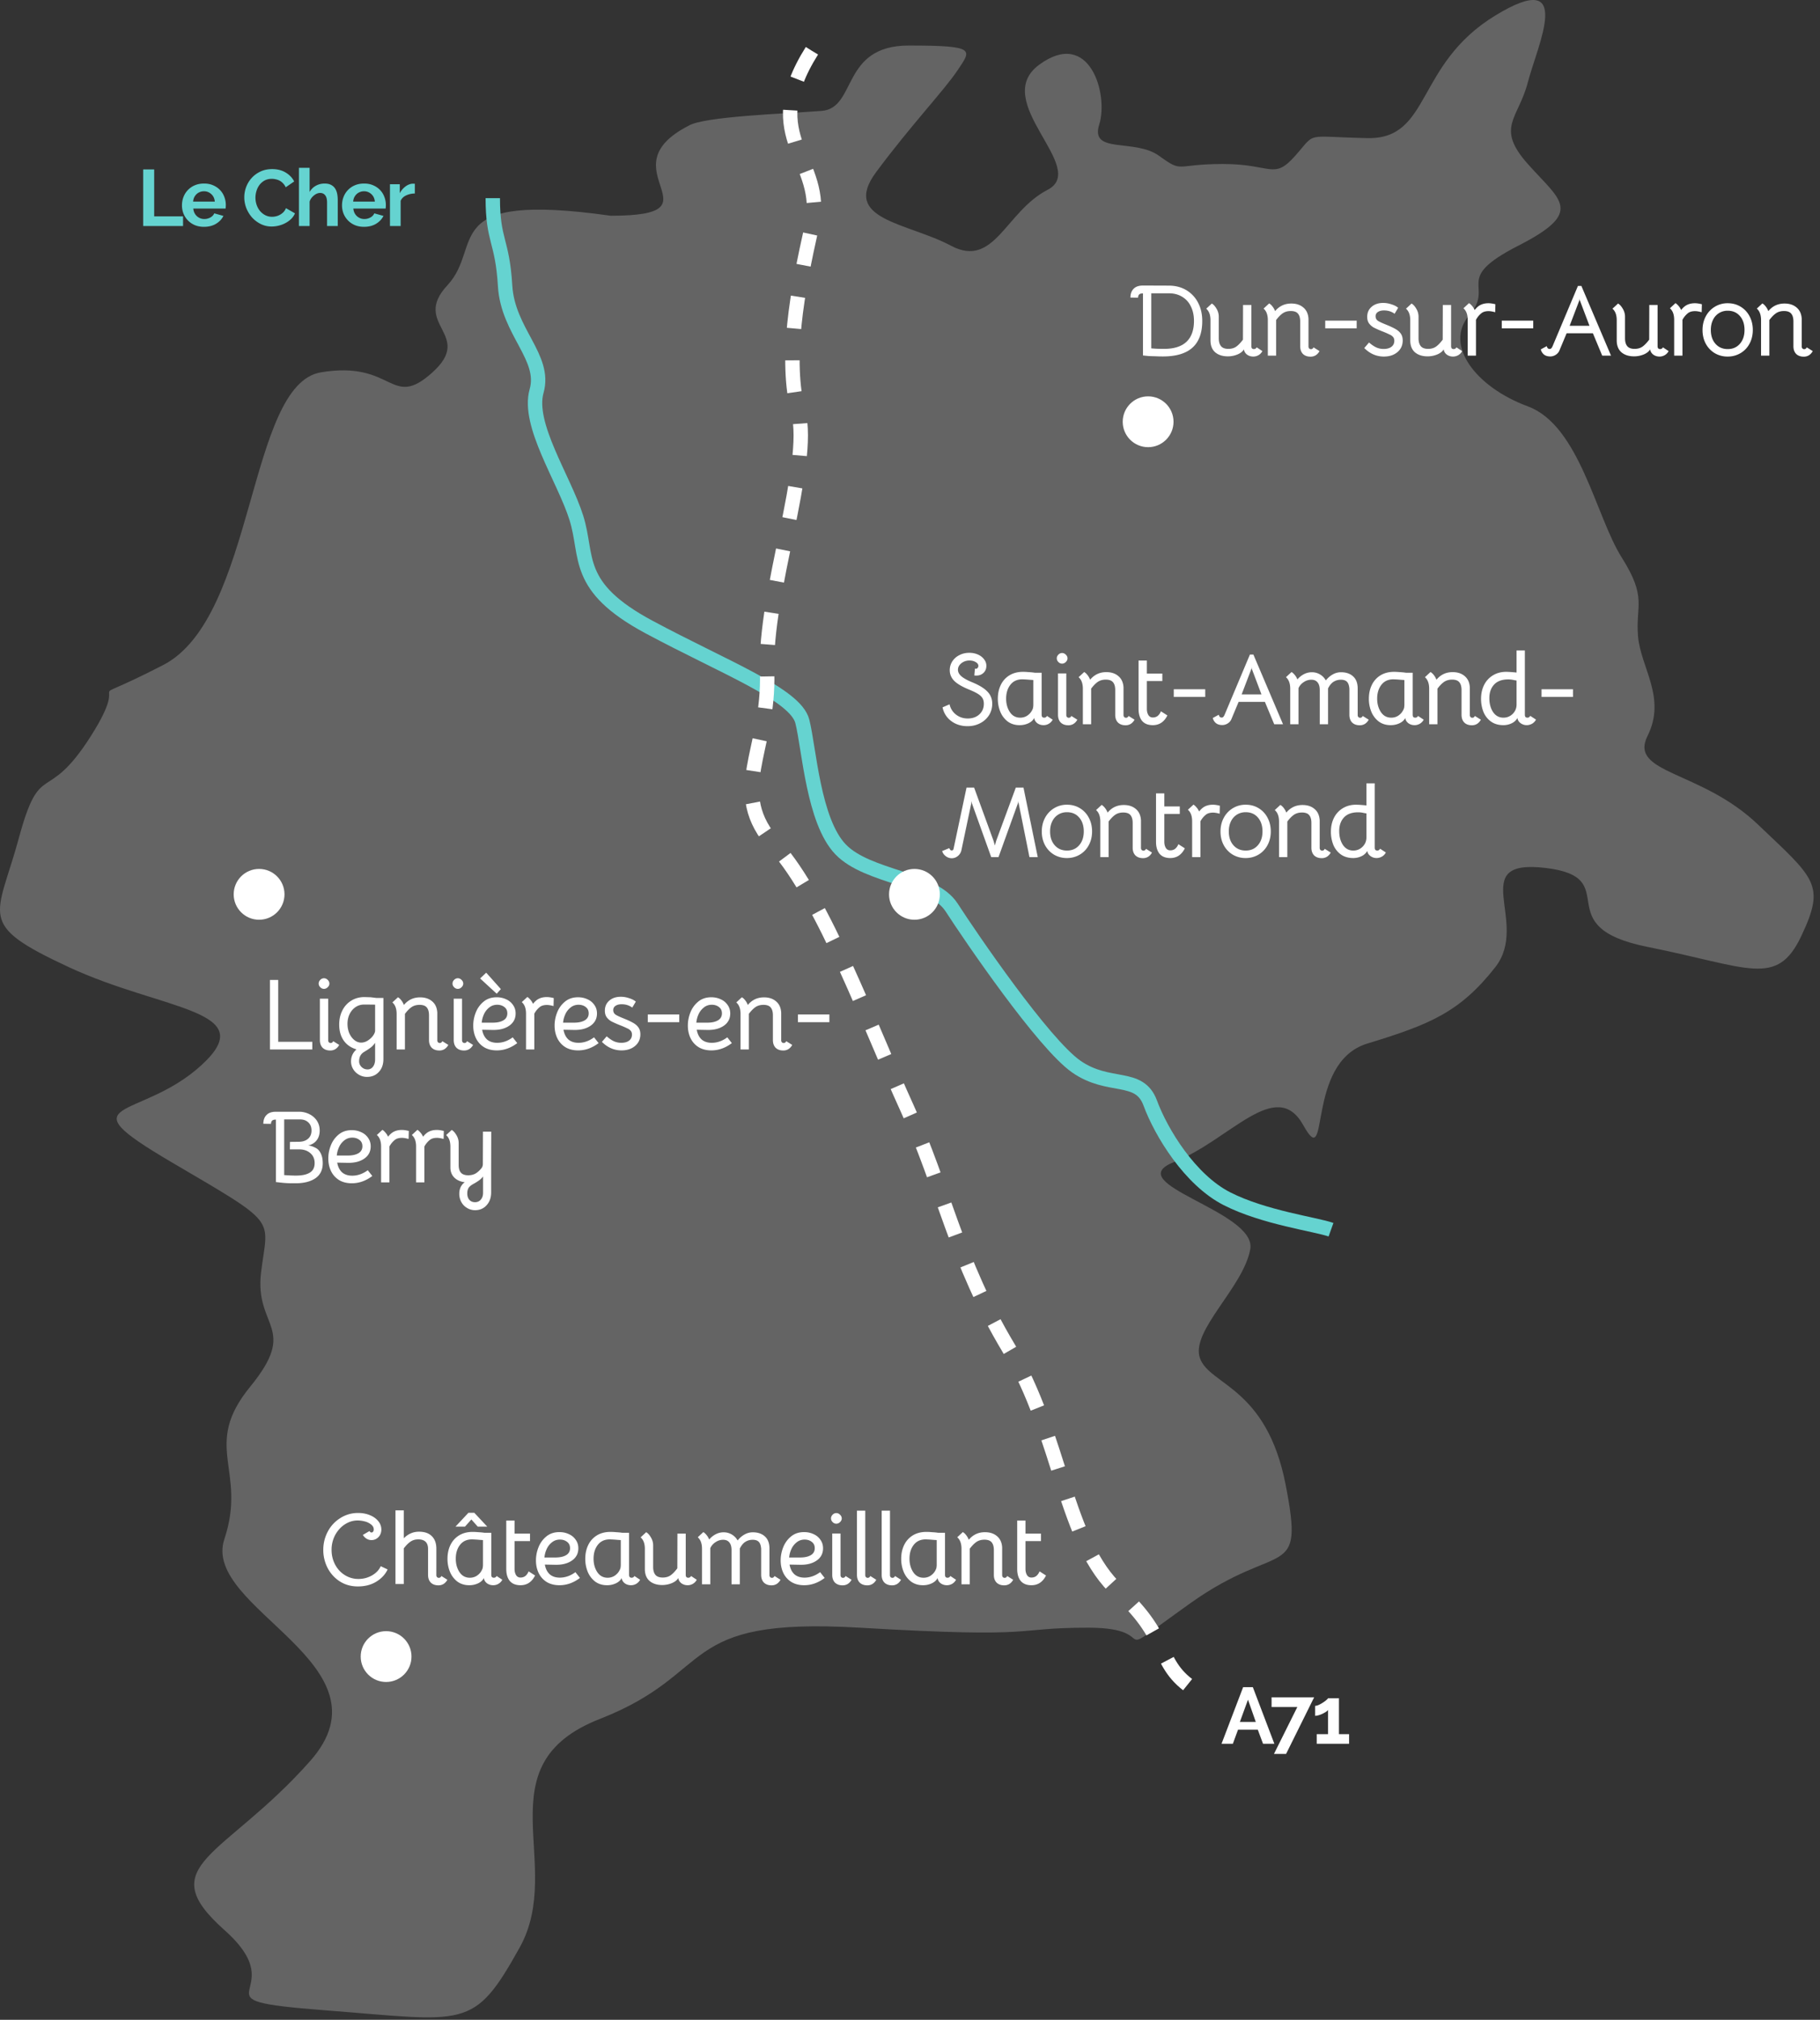 <svg xmlns="http://www.w3.org/2000/svg" width="274" height="304" fill="none" viewBox="0 0 274 304"><rect x="0" y="0" width="274" height="304" fill="#333333" stroke="none"/><path fill="#fff" fill-opacity=".24" d="M91.95 32.47c17.208 0-1.023-6.967 11.677-13.525 2.253-1.432 14.748-1.844 20.074-2.254s2.868-9.837 13.11-9.837 9.423.615 7.375 3.69c-2.049 3.073-6.965 8.197-12.291 15.37-5.326 7.172 4.711 7.581 11.266 11.065s8.194-5.123 14.544-8.402-8.808-13.32-1.229-18.853 10.447 4.508 9.013 9.017 5.326 2.049 9.013 4.713 2.254 1.23 9.628 1.23 7.579 2.459 10.857-1.23 1.229-2.87 10.856-2.664c9.628.205 7.17-11.067 19.256-18.444 12.085-7.378 6.35 4.508 4.916 10.042s-4.916 6.762 0 12.295 8.603 7.173-1.434 12.296c-10.037 5.124-3.482 5.943-7.374 10.452-3.892 4.508 1.024 10.861 8.808 13.73 7.784 2.87 10.242 16.6 14.134 22.748s2.049 7.172 2.458 11.885c.41 4.714 4.302 9.222 1.434 14.96s7.989 5.124 16.592 13.321c8.604 8.197 10.243 9.017 6.555 16.804-3.687 7.788-7.784 4.714-23.147 1.64s-3.277-10.452-15.363-11.886c-12.086-1.435-2.253 8.197-7.579 14.96-5.326 6.762-9.833 8.607-19.256 11.476s-5.53 19.673-9.627 12.296c-4.097-7.378-11.062 2.254-19.46 5.533s12.495 7.377 11.471 13.115-9.013 12.296-7.579 16.395c1.434 4.098 10.037 4.303 12.905 19.058s-.82 8.198-14.339 17.829-3.482 3.689-15.363 3.689-6.555 1.64-34.414 0-21.304 6.763-39.125 13.731c-17.821 6.967-5.121 21.927-12.086 34.428s-7.989 11.066-29.292 9.427-4.097-2.254-15.159-12.091c-11.061-9.837 0-10.862 12.905-25.412 12.906-14.55-16.387-22.952-12.905-33.403 3.483-10.452-3.482-13.936 3.892-22.953s.615-8.812 1.639-17.214 2.868-6.967-13.52-16.599-4.711-6.148 4.507-14.55-5.736-8.198-19.87-14.755-10.857-7.378-7.58-19.469c3.278-12.091 4.098-4.713 10.858-15.37s-3.073-3.483 10.856-10.656 12.7-42.216 23.762-44.06 10.447 5.738 16.797 0-3.277-7.173 2.254-13.116c5.53-5.943-1.64-14.14 24.58-10.451"/><path stroke="#65D3D0" stroke-width="2.166" d="M74.188 29.828c0 6.495 1.443 6.292 1.855 13.192.413 6.9 6.186 10.756 4.743 15.83-1.444 5.074 4.124 13.192 5.98 19.078s-.413 10.35 10.928 16.439c11.341 6.088 22.064 10.147 23.095 14.206s1.649 15.019 5.773 19.281 13.816 4.262 16.703 8.727 13.815 20.498 18.764 23.948 9.485 1.015 11.135 5.48c1.649 4.465 5.98 11.568 11.547 14.409s13.403 3.856 15.671 4.668"/><path stroke="#fff" stroke-dasharray="4.81 4.81" stroke-width="2.166" d="M122.23 7.648c-8.382 13.293 2.249 16.36 0 26.38-2.249 10.021-4.089 20.042-2.044 28.017 2.044 7.976-5.111 26.994-4.702 39.06.408 12.065-6.134 17.996 1.226 26.176s14.311 27.403 19.831 39.468c5.521 12.066 7.361 22.904 15.334 36.197 7.973 13.292 8.382 29.243 16.56 36.605s5.316 11.248 12.062 15.133"/><circle cx="172.849" cy="63.48" r="3.824" fill="#fff"/><circle cx="58.127" cy="249.33" r="3.824" fill="#fff"/><circle cx="137.668" cy="134.607" r="3.824" fill="#fff"/><circle cx="39.006" cy="134.607" r="3.824" fill="#fff"/><path fill="#fff" d="M175.059 53.65q-.503 0-1.142-.03-.625-.015-.975-.03l-.868-.092v-9.335q-.396 0-.548.137-.168.136-.198.502l-1.142-.015q0-.914.563-1.401.457-.411 1.34-.411l4.051.015q1.447.046 2.544.73a4.7 4.7 0 0 1 1.705 1.874q.609 1.188.609 2.71 0 2.697-1.477 4.021-1.462 1.326-4.462 1.325m.198-1.142q2.223 0 3.35-1.05 1.143-1.066 1.143-3.153 0-1.265-.473-2.193a3.3 3.3 0 0 0-1.309-1.447q-.853-.518-1.995-.518h-2.65v8.285q.304.03.898.06.594.016 1.036.016m12.021.076q-.32.502-1.005.777a3.8 3.8 0 0 1-1.416.274q-1.157 0-1.874-.579-.716-.594-.746-1.75v-3.108q0-1.187-.639-1.736l.837-.777q.381.214.701.762.335.547.35 1.173v3.29q0 .776.335 1.187t1.112.411q.685 0 1.157-.32t1.036-1.066l.015-5.223h1.249v6.198q0 .213.091.335.107.107.305.107.258 0 .411-.26l.853.564a1.5 1.5 0 0 1-.579.61 1.55 1.55 0 0 1-.792.213q-.563 0-.974-.32-.397-.335-.427-.777zm11.374.259a1.7 1.7 0 0 1-.563.625 1.45 1.45 0 0 1-.792.213q-.716 0-1.143-.411-.411-.427-.411-1.158v-3.731q0-.761-.32-1.157-.32-.412-1.096-.412-.7 0-1.203.335-.487.336-1.005 1.02v5.361h-1.249v-5.345q0-1.187-.64-1.736l.838-.777q.258.138.502.457.245.305.396.7.945-1.141 2.437-1.142 1.127 0 1.828.61.7.594.761 1.69v4.173q0 .167.107.29a.37.37 0 0 0 .274.106q.243 0 .381-.274zm.86-4.583h4.736v1.157h-4.736zm8.832 5.406q-1.676 0-2.954-1.28l.715-.837q.58.503 1.097.746.518.228 1.096.228.747 0 1.173-.32.442-.334.442-.913 0-.351-.183-.564a1.3 1.3 0 0 0-.503-.365 13 13 0 0 0-1.081-.472 16 16 0 0 1-1.31-.579 2.3 2.3 0 0 1-.731-.64q-.274-.396-.274-.974 0-.944.67-1.523t1.736-.579q.625 0 1.249.213.64.198 1.005.518l-.533.899q-.685-.503-1.599-.503-.578 0-.929.244a.73.73 0 0 0-.335.64q0 .426.335.67.351.228 1.188.563.945.38 1.477.685.534.305.808.716.273.396.274 1.005 0 1.081-.792 1.752-.792.67-2.041.67m9.008-1.082q-.32.502-1.005.777a3.8 3.8 0 0 1-1.417.274q-1.157 0-1.873-.579-.716-.594-.746-1.75v-3.108q0-1.187-.64-1.736l.838-.777q.38.214.701.762.335.547.35 1.173v3.29q0 .776.335 1.187t1.112.411q.684 0 1.157-.32.472-.32 1.036-1.066l.015-5.223h1.249v6.198q0 .213.091.335.107.107.305.107.258 0 .411-.26l.853.564a1.5 1.5 0 0 1-.579.61 1.55 1.55 0 0 1-.792.213 1.54 1.54 0 0 1-.975-.32q-.396-.335-.426-.777zm6.729-6.944q.442 0 1.051.152l-.031 1.203q-.609-.167-.99-.167-.715 0-1.111.335a3.2 3.2 0 0 0-.792.974v5.392h-1.249v-5.392q0-1.187-.64-1.736l.838-.777q.228.138.457.412.243.273.396.624.334-.426.685-.655.579-.365 1.386-.365m2.01 2.62h4.736v1.157h-4.736zm7.309 5.39q-.594 0-.96-.289a1.38 1.38 0 0 1-.472-.777l.899-.487q.045.198.152.32a.4.4 0 0 0 .274.106.35.35 0 0 0 .259-.106q.106-.122.198-.335l3.808-9.047h.517l4.463 10.494h-1.325l-1.402-3.366h-3.959l-1.081 2.589q-.168.41-.564.655a1.5 1.5 0 0 1-.807.243m5.894-4.614-1.462-3.868-.031-.229-.015.229-1.477 3.868zm9.143 3.548q-.32.502-1.005.777a3.8 3.8 0 0 1-1.416.274q-1.157 0-1.874-.579-.716-.594-.746-1.75v-3.108q0-1.187-.64-1.736l.838-.777q.38.214.701.762.335.547.35 1.173v3.29q0 .776.335 1.187t1.112.411q.685 0 1.157-.32t1.036-1.066l.015-5.223h1.249v6.198q0 .213.091.335.107.107.305.107.258 0 .411-.26l.853.564a1.5 1.5 0 0 1-.579.61 1.55 1.55 0 0 1-.792.213q-.563 0-.975-.32-.396-.335-.426-.777zm6.729-6.944q.442 0 1.051.152l-.031 1.203q-.609-.167-.99-.167-.715 0-1.111.335a3.2 3.2 0 0 0-.792.974v5.392h-1.249v-5.392q0-1.187-.64-1.736l.838-.777q.228.138.457.412.243.273.396.624.335-.426.685-.655.579-.365 1.386-.365m4.926 8.026a3.74 3.74 0 0 1-1.95-.518 3.7 3.7 0 0 1-1.34-1.417q-.487-.913-.487-2.056 0-1.14.487-2.055a3.7 3.7 0 0 1 1.356-1.447 3.65 3.65 0 0 1 1.949-.533q1.082 0 1.934.517a3.6 3.6 0 0 1 1.356 1.447q.487.915.487 2.056 0 1.143-.487 2.056a3.6 3.6 0 0 1-1.356 1.432 3.73 3.73 0 0 1-1.949.518m.015-1.127q1.143 0 1.828-.792.7-.792.7-2.087 0-1.31-.7-2.101-.685-.792-1.828-.792a2.43 2.43 0 0 0-1.325.365 2.44 2.44 0 0 0-.898 1.02q-.32.656-.32 1.508 0 1.295.7 2.087.701.792 1.843.792m12.8.304q-.213.396-.564.625a1.44 1.44 0 0 1-.791.213q-.716 0-1.143-.411-.411-.427-.411-1.158v-3.731q0-.761-.32-1.157-.32-.412-1.096-.412-.7 0-1.203.335-.488.336-1.005 1.02v5.361h-1.249v-5.345q0-1.187-.64-1.736l.838-.777q.258.138.502.457.244.305.396.7.945-1.141 2.437-1.142 1.126 0 1.828.61.7.594.761 1.69v4.173q0 .167.107.29a.37.37 0 0 0 .274.106q.243 0 .38-.274zm-127.243 56.453q-1.43 0-2.467-.777a3.36 3.36 0 0 1-1.294-2.056l1.051-.457q.213.945.959 1.538.762.594 1.782.594 1.066 0 1.736-.609.685-.624.685-1.599 0-.503-.198-.837-.198-.35-.685-.655t-1.386-.67q-1.522-.625-2.193-1.295-.67-.686-.67-1.599 0-.73.381-1.325.396-.609 1.066-.944.67-.35 1.492-.35.716 0 1.295.258.593.26.929.716.35.443.35.975 0 .655-.426 1.066-.427.411-1.082.411-.198 0-.304-.015l.091-1.036a.5.5 0 0 0 .137.031.33.33 0 0 0 .259-.122.47.47 0 0 0 .122-.32q0-.335-.396-.563-.396-.244-.944-.244-.7 0-1.219.411-.517.411-.517.99 0 .517.517.975.519.441 1.584.883 1.63.67 2.346 1.432.715.745.715 1.812 0 .96-.487 1.736a3.4 3.4 0 0 1-1.34 1.203q-.838.442-1.889.442m7.834-.152q-1.02 0-1.767-.533a3.55 3.55 0 0 1-1.127-1.462 5.1 5.1 0 0 1-.381-1.98q0-1.158.442-2.071a3.4 3.4 0 0 1 1.295-1.447q.867-.534 2.071-.533.35 0 .868.045.533.031.898.092h1.021v6.32q0 .213.091.335.107.107.305.107.258 0 .411-.259l.853.563a1.5 1.5 0 0 1-.579.609 1.55 1.55 0 0 1-.792.214q-.563 0-.975-.32-.396-.336-.426-.777v.015q-.26.502-.868.792-.61.29-1.34.29m.091-1.127q.61 0 1.081-.32a2.1 2.1 0 0 0 .716-.807 1.2 1.2 0 0 0 .152-.442q.031-.183.031-.411v-3.686l-.64-.045a16 16 0 0 0-1.02-.061q-1.158 0-1.797.822-.64.823-.64 2.086 0 1.173.564 2.026.563.838 1.553.838m6.941-.381q0 .168.107.289a.37.37 0 0 0 .274.107q.243 0 .381-.274l.898.563q-.213.396-.563.625a1.45 1.45 0 0 1-.792.213q-.716 0-1.142-.411-.412-.427-.412-1.158v-6.229h1.249zm-.639-7.752a.76.76 0 0 1-.549-.244.76.76 0 0 1-.243-.548q0-.319.243-.563a.76.76 0 0 1 .549-.244q.32 0 .563.244.26.243.259.563 0 .305-.259.548a.77.77 0 0 1-.563.244m10.914 8.437q-.213.396-.564.625a1.44 1.44 0 0 1-.792.213q-.716 0-1.142-.411-.411-.427-.411-1.158v-3.731q0-.761-.32-1.157-.32-.412-1.096-.412-.701 0-1.204.335-.487.336-1.005 1.021v5.36h-1.249v-5.345q0-1.188-.639-1.736l.837-.777q.26.138.503.457.243.305.396.701.944-1.143 2.437-1.143 1.126 0 1.827.61.7.594.762 1.69v4.173q0 .168.106.289a.37.37 0 0 0 .274.107q.245 0 .381-.274zm2.752.823q-1.066 0-1.615-.64-.533-.656-.533-1.812v-7.28h1.249v1.965h2.33v1.127h-2.33v4.188q0 .548.229.929a.74.74 0 0 0 .67.365q.441 0 .746-.244a1.7 1.7 0 0 0 .472-.685l.975.625q-.732 1.462-2.193 1.462m3.154-5.407h4.736v1.158h-4.736zm7.309 5.391q-.594 0-.96-.289a1.38 1.38 0 0 1-.472-.777l.899-.487q.045.198.152.32a.4.4 0 0 0 .274.106.35.35 0 0 0 .259-.106 1.3 1.3 0 0 0 .198-.335l3.807-9.047h.518l4.462 10.493h-1.325l-1.401-3.365h-3.959l-1.082 2.589a1.36 1.36 0 0 1-.563.655 1.53 1.53 0 0 1-.807.243m5.893-4.614-1.462-3.868-.03-.229-.015.229-1.477 3.868zm16.146 3.807q-.213.396-.564.625a1.44 1.44 0 0 1-.792.213q-.716 0-1.142-.411-.411-.427-.411-1.158v-3.929q-.061-.747-.366-1.051-.304-.304-.913-.304-.61 0-1.097.304-.473.29-.837 1.005v5.391h-1.249v-5.147q0-.746-.32-1.142-.32-.411-.944-.411-.625 0-1.158.365a2.07 2.07 0 0 0-.776.899v5.436h-1.249v-5.345q0-1.188-.64-1.736l.838-.777q.244.138.487.442.243.29.396.67.426-.502.99-.792a2.6 2.6 0 0 1 1.188-.289q.67 0 1.233.335t.868.898q.442-.563 1.036-.898a2.5 2.5 0 0 1 1.249-.335q1.142 0 1.827.624.686.624.686 1.828v4.005q0 .168.106.289a.37.37 0 0 0 .274.107q.245 0 .381-.274zm3.299.823q-1.02 0-1.767-.533a3.55 3.55 0 0 1-1.127-1.462 5.1 5.1 0 0 1-.38-1.98q0-1.158.441-2.071a3.43 3.43 0 0 1 1.295-1.447q.868-.534 2.071-.533.35 0 .868.045.533.031.899.092h1.02v6.32q0 .213.091.335.107.107.305.107.258 0 .411-.259l.853.563a1.55 1.55 0 0 1-1.371.823q-.563 0-.974-.32-.397-.336-.427-.777v.015q-.258.502-.868.792t-1.34.29m.091-1.127q.61 0 1.082-.32.471-.32.715-.807.137-.26.153-.442.03-.183.03-.411v-3.686l-.64-.045a16 16 0 0 0-1.02-.061q-1.158 0-1.797.822-.64.823-.64 2.086 0 1.173.564 2.026.564.838 1.553.838m13.494.304a1.7 1.7 0 0 1-.564.625 1.44 1.44 0 0 1-.792.213q-.716 0-1.142-.411-.411-.427-.411-1.158v-3.731q0-.761-.32-1.157-.32-.412-1.097-.412-.7 0-1.203.335-.487.336-1.005 1.021v5.36h-1.249v-5.345q0-1.188-.639-1.736l.837-.777q.259.138.503.457.243.305.396.701.944-1.143 2.437-1.143 1.127 0 1.827.61.7.594.762 1.69v4.173q0 .168.106.289a.37.37 0 0 0 .274.107q.245 0 .381-.274zm3.395.823q-1.097 0-1.858-.533a3.35 3.35 0 0 1-1.142-1.447 5.3 5.3 0 0 1-.366-1.995q0-1.158.457-2.071a3.5 3.5 0 0 1 1.325-1.447q.869-.534 2.01-.533.458 0 1.554.106v-3.32h1.248v9.671q0 .213.092.335.106.107.304.107.26 0 .412-.275l.868.564q-.198.396-.594.624a1.66 1.66 0 0 1-.823.214 1.53 1.53 0 0 1-.944-.335q-.396-.32-.426-.747a1.96 1.96 0 0 1-.884.807 2.9 2.9 0 0 1-1.233.275m0-1.127q.594 0 1.066-.305a2.05 2.05 0 0 0 .731-.822 2 2 0 0 0 .183-.853v-3.61a6 6 0 0 1-.503-.091 3.6 3.6 0 0 0-.746-.076q-1.416 0-2.132.777-.717.776-.716 2.04 0 1.249.563 2.102.579.838 1.554.838m5.738-4.28h4.736v1.158h-4.736zm-88.787 25.437q-.503 0-.914-.32a1.44 1.44 0 0 1-.533-.761l1.066-.442q.121.228.183.289.06.061.198.061.106 0 .152-.045a.4.4 0 0 0 .106-.153l1.965-9.259h1.142l2.924 8.011.198.7.198-.7 2.955-8.011h1.157l2.148 10.462h-1.249l-1.645-8.193-.015-.244-.046.244-2.954 8.193h-1.097l-2.909-8.102-.045-.335-.046.335-1.493 7.082a1.5 1.5 0 0 1-.517.838q-.412.35-.929.35m17.329-.03a3.74 3.74 0 0 1-1.95-.518 3.7 3.7 0 0 1-1.34-1.417q-.487-.913-.487-2.056 0-1.141.487-2.055a3.7 3.7 0 0 1 1.356-1.447 3.64 3.64 0 0 1 1.949-.533q1.082 0 1.934.517a3.6 3.6 0 0 1 1.356 1.447q.487.914.487 2.056 0 1.143-.487 2.056a3.6 3.6 0 0 1-1.356 1.432 3.73 3.73 0 0 1-1.949.518m.015-1.127q1.142 0 1.828-.792.7-.792.7-2.087 0-1.31-.7-2.101-.686-.792-1.828-.792-.746 0-1.325.365a2.44 2.44 0 0 0-.898 1.021q-.32.654-.32 1.507 0 1.295.7 2.087.701.792 1.843.792m12.8.304q-.213.396-.564.625a1.44 1.44 0 0 1-.791.213q-.716 0-1.143-.411-.411-.427-.411-1.158v-3.731q0-.761-.32-1.157-.32-.412-1.096-.412-.7 0-1.203.335-.487.336-1.005 1.021v5.36h-1.249v-5.345q0-1.188-.64-1.736l.838-.777q.259.138.502.457.245.305.396.701.945-1.143 2.437-1.143 1.127 0 1.827.61.7.594.762 1.69v4.173q0 .168.107.289a.37.37 0 0 0 .274.107q.243 0 .38-.274zm2.752.823q-1.067 0-1.614-.64-.534-.656-.533-1.812v-7.28h1.248v1.965h2.33v1.127h-2.33v4.188q0 .548.229.929a.74.74 0 0 0 .67.365q.441 0 .746-.244a1.7 1.7 0 0 0 .472-.685l.975.625q-.73 1.462-2.193 1.462m6.413-8.026q.442 0 1.051.152l-.031 1.203q-.609-.167-.99-.167-.715 0-1.111.335a3.2 3.2 0 0 0-.792.974v5.391h-1.249v-5.391q0-1.188-.64-1.736l.838-.777q.228.138.457.412.243.274.396.624.335-.427.685-.655.579-.365 1.386-.365m4.926 8.026a3.74 3.74 0 0 1-1.95-.518 3.7 3.7 0 0 1-1.34-1.417q-.487-.913-.487-2.056 0-1.141.487-2.055a3.7 3.7 0 0 1 1.356-1.447 3.64 3.64 0 0 1 1.949-.533q1.082 0 1.934.517a3.6 3.6 0 0 1 1.356 1.447q.486.914.487 2.056 0 1.143-.487 2.056a3.6 3.6 0 0 1-1.356 1.432 3.73 3.73 0 0 1-1.949.518m.015-1.127q1.142 0 1.828-.792.7-.792.7-2.087 0-1.31-.7-2.101-.686-.792-1.828-.792-.746 0-1.325.365a2.45 2.45 0 0 0-.899 1.021q-.32.654-.319 1.507 0 1.295.7 2.087.701.792 1.843.792m12.8.304q-.213.396-.564.625a1.44 1.44 0 0 1-.792.213q-.715 0-1.142-.411-.411-.427-.411-1.158v-3.731q0-.761-.32-1.157-.32-.412-1.096-.412-.7 0-1.203.335-.488.336-1.005 1.021v5.36h-1.249v-5.345q0-1.188-.64-1.736l.838-.777q.258.138.502.457.244.305.396.701.945-1.143 2.437-1.143 1.126 0 1.827.61.7.594.762 1.69v4.173q0 .168.106.289a.38.38 0 0 0 .275.107q.243 0 .38-.274zm3.395.823q-1.096 0-1.858-.533a3.36 3.36 0 0 1-1.142-1.447 5.3 5.3 0 0 1-.366-1.995q0-1.158.457-2.071a3.5 3.5 0 0 1 1.325-1.447q.869-.534 2.01-.533.458 0 1.554.106v-3.32h1.249v9.671q0 .213.091.335.107.107.305.107.258 0 .411-.275l.868.564q-.198.396-.594.624a1.66 1.66 0 0 1-.822.214 1.53 1.53 0 0 1-.945-.335q-.396-.32-.426-.747a1.95 1.95 0 0 1-.883.807 2.9 2.9 0 0 1-1.234.275m0-1.127q.594 0 1.066-.305t.731-.822a2 2 0 0 0 .183-.853v-3.61a6 6 0 0 1-.503-.091 3.6 3.6 0 0 0-.746-.076q-1.416 0-2.132.777-.716.776-.716 2.04 0 1.249.564 2.102.578.838 1.553.838M53.878 238.775q-1.538 0-2.726-.762a5.3 5.3 0 0 1-1.842-2.04 5.9 5.9 0 0 1-.64-2.696q0-1.493.685-2.772a5.25 5.25 0 0 1 1.889-2.025 4.9 4.9 0 0 1 2.68-.762q.944 0 1.736.32.807.32 1.28.899.471.563.472 1.294-.015.7-.457 1.142a1.44 1.44 0 0 1-1.752.229 1.75 1.75 0 0 1-.578-.579l.99-.579q.152.213.32.213.136 0 .228-.121a.53.53 0 0 0 .106-.335q0-.427-.38-.731a2.4 2.4 0 0 0-.945-.473 4.3 4.3 0 0 0-1.111-.152q-.99 0-1.904.579-.898.579-1.462 1.599a4.7 4.7 0 0 0-.548 2.254q0 1.203.533 2.208.532 1.005 1.462 1.584a3.8 3.8 0 0 0 2.056.579q1.08 0 2.01-.518.945-.532 1.34-1.401l1.036.487q-.518 1.112-1.706 1.843-1.173.716-2.772.716m11.814-1.691q0 .167.107.29a.37.37 0 0 0 .274.106q.244 0 .38-.274l.9.564q-.214.396-.564.624a1.45 1.45 0 0 1-.792.213q-.716 0-1.142-.411-.412-.426-.412-1.157v-3.899q0-1.447-1.477-1.447-.67 0-1.157.335-.487.32-1.02 1.02v5.361h-1.25v-11.087h1.25v4.204q.989-.99 2.284-.99 1.263 0 1.934.67.685.67.685 1.888zm4.951 1.508q-1.02 0-1.767-.533a3.55 3.55 0 0 1-1.127-1.462 5.1 5.1 0 0 1-.38-1.98q0-1.157.44-2.071a3.43 3.43 0 0 1 1.295-1.447q.87-.533 2.072-.533.35 0 .868.046.532.03.898.091h1.02v6.32q0 .213.092.335.106.107.305.107.259 0 .41-.259l.853.564a1.53 1.53 0 0 1-1.37.822q-.563 0-.975-.32-.396-.334-.426-.777v.016q-.26.502-.868.792a3.1 3.1 0 0 1-1.34.289m.09-1.127q.61 0 1.082-.32t.716-.807q.137-.26.152-.442.03-.182.03-.411V231.8l-.639-.046a16 16 0 0 0-1.02-.061q-1.157 0-1.797.822-.64.823-.64 2.087 0 1.173.563 2.025.564.838 1.554.838m-.212-9.777h.883l1.95 2.086h-1.432l-.96-1.081-.96 1.081h-1.43zm7.842 10.904q-1.066 0-1.614-.64-.533-.654-.533-1.812v-7.28h1.248v1.965h2.33v1.127h-2.33v4.188q0 .549.229.929a.74.74 0 0 0 .67.366q.441 0 .746-.244.304-.26.472-.685l.975.624q-.73 1.462-2.193 1.462m5.872 0q-1.127 0-1.934-.487a3.26 3.26 0 0 1-1.204-1.341q-.41-.853-.41-1.903 0-1.036.395-2.01a3.95 3.95 0 0 1 1.188-1.615q.792-.639 1.95-.639.761 0 1.416.304.655.29 1.035.853.396.549.396 1.279 0 1.173-.959 1.843-.96.67-2.498.64l-1.584-.031q.168.945.731 1.462.58.503 1.523.503 1.234 0 2.346-.823l.685.868q-1.446 1.097-3.076 1.097m-.625-4.173q1.02 0 1.615-.35.594-.35.594-1.051 0-.624-.457-.959-.442-.335-1.066-.335-.7 0-1.219.426-.517.41-.792 1.036-.273.624-.32 1.233zm7.776 4.173q-1.02 0-1.766-.533a3.55 3.55 0 0 1-1.127-1.462 5.1 5.1 0 0 1-.381-1.98q0-1.157.442-2.071a3.43 3.43 0 0 1 1.294-1.447q.869-.533 2.071-.533.35 0 .868.046.533.03.899.091h1.02v6.32q0 .213.092.335.105.107.304.107.26 0 .411-.259l.853.564a1.53 1.53 0 0 1-.579.609 1.55 1.55 0 0 1-.791.213q-.564 0-.975-.32-.396-.334-.427-.777v.016q-.258.502-.868.792a3.1 3.1 0 0 1-1.34.289m.091-1.127q.61 0 1.082-.32t.716-.807q.137-.26.152-.442.03-.182.03-.411V231.8l-.64-.046a16 16 0 0 0-1.02-.061q-1.156 0-1.797.822-.64.823-.64 2.087 0 1.173.564 2.025.564.838 1.553.838m10.646.046q-.32.503-1.005.776a3.8 3.8 0 0 1-1.416.275q-1.158 0-1.874-.579-.716-.594-.746-1.752v-3.106q0-1.188-.64-1.737l.838-.776q.38.213.7.761.336.549.35 1.173v3.289q0 .777.336 1.188.335.412 1.112.412.685 0 1.157-.32t1.036-1.066l.015-5.224h1.249v6.198q0 .213.091.335.107.107.305.107.258 0 .411-.259l.853.564a1.53 1.53 0 0 1-.579.609 1.55 1.55 0 0 1-.792.213q-.563 0-.975-.32-.396-.334-.426-.777zm15.379.259q-.213.396-.563.624a1.45 1.45 0 0 1-.792.213q-.716 0-1.142-.411-.412-.426-.412-1.157v-3.93q-.06-.745-.365-1.05t-.914-.305-1.096.305q-.472.289-.838 1.005v5.391h-1.249v-5.148q0-.746-.32-1.142-.32-.411-.944-.411t-1.157.366a2.06 2.06 0 0 0-.777.898v5.437h-1.249v-5.346q0-1.188-.639-1.736l.837-.776q.244.137.488.441.243.29.396.67.426-.503.989-.792a2.6 2.6 0 0 1 1.188-.289q.67 0 1.234.335a2.3 2.3 0 0 1 .868.899q.441-.564 1.036-.899a2.5 2.5 0 0 1 1.248-.335q1.143 0 1.828.624.685.625.685 1.828v4.005q0 .167.107.29a.37.37 0 0 0 .274.106q.243 0 .381-.274zm3.574.822q-1.128 0-1.935-.487a3.26 3.26 0 0 1-1.203-1.341q-.411-.853-.411-1.903 0-1.036.396-2.01a3.95 3.95 0 0 1 1.188-1.615q.792-.639 1.949-.639.762 0 1.417.304.654.29 1.035.853.396.549.396 1.279 0 1.173-.959 1.843-.96.67-2.498.64l-1.584-.031q.168.945.731 1.462.58.503 1.523.503 1.234 0 2.346-.823l.685.868q-1.447 1.097-3.076 1.097m-.625-4.173q1.02 0 1.614-.35t.594-1.051q0-.624-.457-.959-.44-.335-1.066-.335-.7 0-1.218.426a2.7 2.7 0 0 0-.792 1.036 3.8 3.8 0 0 0-.32 1.233zm6.089 2.665q0 .167.107.29a.37.37 0 0 0 .274.106q.243 0 .38-.274l.899.564q-.213.396-.563.624a1.45 1.45 0 0 1-.792.213q-.716 0-1.143-.411-.411-.426-.411-1.157v-6.229h1.249zm-.64-7.751a.76.76 0 0 1-.548-.244.76.76 0 0 1-.244-.548q0-.32.244-.564a.76.76 0 0 1 .548-.244q.32 0 .564.244.258.244.259.564 0 .304-.259.548a.78.78 0 0 1-.564.244m4.362 7.751q0 .167.107.29a.37.37 0 0 0 .274.106q.243 0 .381-.274l.898.564q-.213.396-.563.624a1.45 1.45 0 0 1-.792.213q-.716 0-1.142-.411-.412-.426-.412-1.157v-9.671h1.249zm3.723 0q0 .167.106.29a.37.37 0 0 0 .274.106q.245 0 .381-.274l.899.564a1.7 1.7 0 0 1-.564.624 1.44 1.44 0 0 1-.792.213q-.716 0-1.142-.411-.411-.426-.411-1.157v-9.671h1.249zm4.963 1.508q-1.022 0-1.767-.533a3.55 3.55 0 0 1-1.127-1.462 5.1 5.1 0 0 1-.381-1.98q0-1.157.442-2.071a3.43 3.43 0 0 1 1.294-1.447q.868-.533 2.072-.533.35 0 .868.046.532.03.898.091h1.021v6.32q0 .213.091.335.106.107.304.107.26 0 .412-.259l.852.564a1.5 1.5 0 0 1-.578.609 1.55 1.55 0 0 1-.792.213q-.564 0-.975-.32-.396-.334-.426-.777v.016q-.26.502-.868.792a3.1 3.1 0 0 1-1.34.289m.091-1.127q.609 0 1.081-.32t.716-.807q.137-.26.152-.442a2.4 2.4 0 0 0 .031-.411V231.8l-.64-.046a16 16 0 0 0-1.02-.061q-1.158 0-1.797.822-.64.823-.64 2.087 0 1.173.563 2.025.564.838 1.554.838m13.493.305q-.213.396-.563.624a1.45 1.45 0 0 1-.792.213q-.716 0-1.142-.411-.412-.426-.412-1.157v-3.732q0-.76-.319-1.157-.32-.411-1.097-.411-.7 0-1.203.335-.488.334-1.005 1.02v5.361h-1.249v-5.346q0-1.188-.64-1.736l.838-.776q.259.137.503.456.243.305.396.701.944-1.142 2.436-1.142 1.128 0 1.828.609.7.594.761 1.69v4.173q0 .167.107.29a.37.37 0 0 0 .274.106q.243 0 .381-.274zm2.752.822q-1.066 0-1.614-.64-.533-.654-.533-1.812v-7.28h1.249v1.965h2.33v1.127h-2.33v4.188q0 .549.228.929a.74.74 0 0 0 .67.366q.442 0 .746-.244.305-.26.473-.685l.974.624q-.73 1.462-2.193 1.462M40.638 147.495h1.25v9.305h5.131v1.158h-6.38zm8.77 9.092q0 .168.106.289a.37.37 0 0 0 .275.107q.243 0 .38-.274l.899.563q-.213.396-.564.625a1.44 1.44 0 0 1-.792.213q-.716 0-1.142-.411-.411-.427-.411-1.158v-6.229h1.249zm-.64-7.752a.76.76 0 0 1-.548-.244.76.76 0 0 1-.244-.548q0-.32.244-.563a.76.76 0 0 1 .548-.244q.32 0 .564.244.258.243.259.563 0 .305-.26.548a.77.77 0 0 1-.563.244m6.486 13.25q-.654 0-1.203-.32a2.37 2.37 0 0 1-.883-.853 2.24 2.24 0 0 1-.32-1.173q0-1.065.822-1.797-1.248-.365-1.934-1.34-.67-.975-.67-2.391 0-1.203.487-2.147a3.6 3.6 0 0 1 1.34-1.462q.87-.533 1.98-.533l.945.03.868.107h1.035v9.198q0 1.203-.685 1.934-.685.747-1.782.747m-.883-5.163q.685 0 1.325-.548.35-.29.563-.64t.213-.624v-3.899l-1.187-.015h-.472q-.701 0-1.28.38a2.7 2.7 0 0 0-.898 1.051q-.32.655-.32 1.477 0 .762.274 1.417.29.639.761 1.02t1.02.381m.944 4.036a.98.98 0 0 0 .838-.412q.32-.41.32-1.096v-2.498a8 8 0 0 1-.153.214 4 4 0 0 1-.259.289q-.35.335-1.264.883-.73.442-.73 1.401 0 .488.365.853.38.366.883.366m12.181-3.686q-.214.396-.564.625a1.45 1.45 0 0 1-.792.213q-.716 0-1.142-.411-.411-.427-.411-1.158v-3.731q0-.762-.32-1.157-.32-.412-1.097-.412-.7 0-1.203.335-.487.336-1.005 1.021v5.361h-1.249v-5.346q0-1.188-.64-1.736l.838-.777q.259.138.503.457.243.305.396.701.945-1.143 2.437-1.143 1.126 0 1.827.61.7.594.762 1.69v4.173q0 .168.106.289a.37.37 0 0 0 .274.107q.245 0 .38-.274zm2.063-.685q0 .168.106.289a.37.37 0 0 0 .274.107q.245 0 .381-.274l.899.563q-.214.396-.564.625a1.45 1.45 0 0 1-.792.213q-.716 0-1.142-.411-.411-.427-.411-1.158v-6.229h1.249zm-.64-7.752a.76.76 0 0 1-.548-.244.76.76 0 0 1-.244-.548q0-.32.244-.563a.76.76 0 0 1 .548-.244q.32 0 .563.244.26.243.26.563 0 .305-.26.548a.77.77 0 0 1-.563.244m5.877 9.26q-1.127 0-1.934-.488a3.26 3.26 0 0 1-1.204-1.34q-.41-.853-.41-1.904 0-1.035.395-2.01a3.94 3.94 0 0 1 1.188-1.614q.792-.64 1.95-.64.761 0 1.416.305a2.4 2.4 0 0 1 1.035.853q.396.548.396 1.279 0 1.173-.96 1.843-.958.67-2.497.639l-1.584-.03q.168.944.731 1.462.58.502 1.523.502 1.234 0 2.346-.822l.685.868q-1.447 1.097-3.076 1.097m-.625-4.173q1.02 0 1.615-.351.593-.35.594-1.05 0-.625-.457-.96-.442-.335-1.066-.335-.701 0-1.219.427a2.7 2.7 0 0 0-.792 1.035q-.273.625-.32 1.234zm-1.888-6.655.914-.869 2.208 2.468-.625.7zm10.033 2.802q.442 0 1.05.152l-.03 1.203q-.609-.167-.99-.167-.715 0-1.111.335a3.2 3.2 0 0 0-.792.974v5.392h-1.249v-5.392q0-1.188-.64-1.736l.838-.777q.229.138.457.412.243.274.396.624.335-.426.685-.655.579-.365 1.386-.365m4.728 8.026q-1.127 0-1.934-.488a3.26 3.26 0 0 1-1.203-1.34q-.412-.853-.412-1.904 0-1.035.397-2.01a3.94 3.94 0 0 1 1.187-1.614q.792-.64 1.95-.64.761 0 1.416.305.655.29 1.036.853.396.548.396 1.279 0 1.173-.96 1.843t-2.497.639l-1.584-.03q.167.944.73 1.462.579.502 1.524.502 1.233 0 2.345-.822l.685.868q-1.447 1.097-3.076 1.097m-.624-4.173q1.02 0 1.614-.351.594-.35.594-1.05 0-.625-.457-.96-.441-.335-1.066-.335-.7 0-1.218.427a2.7 2.7 0 0 0-.792 1.035q-.275.625-.32 1.234zm7.155 4.173q-1.675 0-2.955-1.28l.716-.837q.579.502 1.096.746.519.228 1.097.228.746 0 1.172-.319.442-.335.442-.914 0-.351-.183-.564a1.3 1.3 0 0 0-.502-.365 13 13 0 0 0-1.081-.472 16 16 0 0 1-1.31-.579 2.25 2.25 0 0 1-.731-.64q-.274-.396-.274-.974 0-.945.67-1.523.67-.579 1.736-.579.624 0 1.249.213.639.198 1.005.518l-.533.899q-.685-.503-1.6-.503-.578 0-.928.244a.73.73 0 0 0-.335.639q0 .427.335.67.35.23 1.188.564.944.38 1.477.685t.807.716q.274.396.274 1.005 0 1.082-.792 1.751-.792.67-2.04.671m3.951-5.407h4.736v1.158h-4.736zm9.578 5.407q-1.127 0-1.934-.488a3.26 3.26 0 0 1-1.203-1.34q-.411-.853-.411-1.904 0-1.035.396-2.01a3.94 3.94 0 0 1 1.188-1.614q.792-.64 1.949-.64.762 0 1.417.305.654.29 1.035.853.396.548.396 1.279 0 1.173-.959 1.843-.96.67-2.498.639l-1.584-.03q.168.944.731 1.462.58.502 1.523.502 1.234 0 2.345-.822l.686.868q-1.447 1.097-3.077 1.097m-.624-4.173q1.02 0 1.614-.351.594-.35.594-1.05 0-.625-.457-.96-.44-.335-1.066-.335-.7 0-1.218.427a2.7 2.7 0 0 0-.792 1.035 3.8 3.8 0 0 0-.32 1.234zm12.79 3.35q-.213.396-.564.625a1.44 1.44 0 0 1-.792.213q-.715 0-1.142-.411-.411-.427-.411-1.158v-3.731q0-.762-.32-1.157-.32-.412-1.096-.412-.7 0-1.203.335-.487.336-1.006 1.021v5.361h-1.248v-5.346q0-1.188-.64-1.736l.838-.777q.259.138.502.457.245.305.396.701.945-1.143 2.437-1.143 1.127 0 1.827.61.7.594.762 1.69v4.173q0 .168.106.289a.38.38 0 0 0 .275.107q.243 0 .38-.274zm.86-4.584h4.736v1.158h-4.736zm-78.592 15.827q-.396 0-.548.137-.168.137-.198.503l-1.143-.015q0-.913.564-1.401.456-.412 1.34-.412h3.427a3.46 3.46 0 0 1 1.599.366q.73.366 1.142 1.005.411.64.411 1.462 0 .731-.32 1.264a2.04 2.04 0 0 1-.898.807q-.183.091-.533.168.197 0 .518.106.334.107.67.29.457.243.73.822.29.579.29 1.462 0 1.508-1.112 2.269-1.111.747-2.954.747h-.503q-.806 0-1.538-.077l-.944-.106zm3.046 8.422q1.34 0 2.056-.442.73-.441.73-1.431 0-.96-.654-1.508-.655-.563-1.645-.563h-1.43l.015-1.127 1.31-.015q.882 0 1.416-.457.518-.457.518-1.234t-.473-1.218q-.471-.457-1.248-.457h-2.391v8.376q1.05.076 1.797.076m8.391 1.158q-1.127 0-1.934-.488a3.26 3.26 0 0 1-1.203-1.34q-.411-.853-.411-1.904 0-1.035.396-2.01a3.94 3.94 0 0 1 1.188-1.614q.79-.64 1.949-.64.762 0 1.416.305a2.4 2.4 0 0 1 1.036.853q.396.548.396 1.279 0 1.173-.96 1.843t-2.497.639l-1.584-.03q.167.944.73 1.462.58.502 1.524.502 1.233 0 2.345-.822l.685.868q-1.447 1.097-3.076 1.097m-.624-4.173q1.02 0 1.614-.351.594-.35.594-1.05 0-.625-.457-.96-.441-.335-1.066-.335-.7 0-1.218.427a2.7 2.7 0 0 0-.792 1.035q-.275.624-.32 1.234zm8.145-3.853q.441 0 1.05.152l-.03 1.203q-.609-.167-.99-.167-.716 0-1.112.335a3.2 3.2 0 0 0-.792.974v5.392h-1.248v-5.392q0-1.188-.64-1.736l.837-.777q.23.138.457.412.244.274.396.624.335-.426.686-.655.578-.365 1.386-.365m5.269 0q.441 0 1.05.152l-.03 1.203q-.609-.167-.99-.167-.716 0-1.112.335a3.2 3.2 0 0 0-.792.974v5.392h-1.248v-5.392q0-1.188-.64-1.736l.837-.777q.23.138.457.412.245.274.396.624.335-.426.686-.655.578-.365 1.385-.365m5.756 12.077q-.654 0-1.202-.335a2.3 2.3 0 0 1-.868-.899 2.6 2.6 0 0 1-.305-1.264q0-.532.213-.99.23-.457.61-.716-1.02-.137-1.6-.731-.563-.594-.563-1.492v-3.137q0-1.188-.64-1.737l.838-.776q.38.213.7.761.335.549.35 1.173v3.335q0 .792.351 1.173.35.38 1.081.38.594 0 1.036-.228.441-.228.914-.777a1 1 0 0 0 .258-.655l.016-4.903h1.248l-.015 5.406v3.731q0 1.188-.685 1.934-.67.747-1.736.747m-.014-1.204q.563 0 .883-.396.335-.38.335-1.02v-2.452a3 3 0 0 1-.746.686 7 7 0 0 1-.64.395q-.547.29-.777.61-.213.334-.213.853 0 .608.305.959.32.365.853.365m115.645 72.997h1.464l3.24 8.52h-1.704l-.792-2.124h-2.976l-.78 2.124H183.9zm1.908 5.232-1.176-3.348-1.224 3.348z"/><path fill="#fff" d="M195.31 256.927h-3.876v-1.464h6.408l-4.224 8.52h-1.824zm7.794 4.08v1.452h-4.872v-1.452h1.704v-3.636a1.4 1.4 0 0 1-.348.3q-.228.144-.504.276t-.576.216a2 2 0 0 1-.516.084v-1.5q.216 0 .528-.132.312-.144.612-.336t.516-.372q.228-.192.288-.3h1.644v5.4z"/><path fill="#65D3D0" d="M21.557 34.02V25.5h1.656v7.068h4.344v1.452zm9.15.12q-.756 0-1.368-.252a3.2 3.2 0 0 1-1.044-.708 3.2 3.2 0 0 1-.672-1.032 3.4 3.4 0 0 1-.228-1.236q0-.672.228-1.26.228-.6.66-1.044a3.1 3.1 0 0 1 1.044-.72q.624-.264 1.392-.264t1.368.264q.612.264 1.032.708.432.444.648 1.032a3.36 3.36 0 0 1 .216 1.524q0 .144-.024.24h-4.86q.036.372.18.66a1.63 1.63 0 0 0 1.488.912q.48 0 .9-.228.432-.24.588-.624l1.38.384q-.348.72-1.116 1.188-.756.456-1.812.456m1.632-3.792q-.06-.708-.528-1.128a1.56 1.56 0 0 0-1.116-.432q-.324 0-.612.12a1.5 1.5 0 0 0-.492.312q-.216.204-.36.492-.132.288-.156.636zm4.438-.648q0-.78.276-1.536.288-.768.828-1.368t1.32-.972 1.776-.372q1.176 0 2.028.516.864.516 1.284 1.344l-1.272.876a2.1 2.1 0 0 0-.408-.6q-.24-.252-.516-.396a2.2 2.2 0 0 0-.576-.204 2.5 2.5 0 0 0-.588-.072q-.624 0-1.092.252-.456.252-.768.66a2.9 2.9 0 0 0-.456.912 3.4 3.4 0 0 0 .024 2.1q.18.516.504.912.336.396.792.636.468.24 1.02.24.288 0 .6-.072t.588-.228a2.3 2.3 0 0 0 .528-.396 1.9 1.9 0 0 0 .384-.6l1.356.78q-.204.48-.588.852-.372.36-.852.612a4.2 4.2 0 0 1-1.008.384q-.54.132-1.056.132a3.6 3.6 0 0 1-1.668-.384 4.5 4.5 0 0 1-1.308-.996 4.9 4.9 0 0 1-.852-1.404q-.3-.792-.3-1.608m14.071 4.32H49.24v-3.528q0-.744-.276-1.092-.276-.36-.78-.36-.216 0-.456.096t-.456.276a2 2 0 0 0-.396.408q-.18.24-.264.528v3.672h-1.608v-8.76h1.608v3.636q.348-.612.936-.936.6-.336 1.32-.336.612 0 .996.216.384.204.6.552t.3.792.084.912zm3.954.12q-.756 0-1.368-.252a3.2 3.2 0 0 1-1.044-.708 3.2 3.2 0 0 1-.672-1.032 3.4 3.4 0 0 1-.228-1.236q0-.672.228-1.26.228-.6.66-1.044a3.1 3.1 0 0 1 1.044-.72q.624-.264 1.392-.264t1.368.264q.612.264 1.032.708.432.444.648 1.032a3.36 3.36 0 0 1 .216 1.524q0 .144-.024.24h-4.86q.036.372.18.66a1.63 1.63 0 0 0 1.488.912q.48 0 .9-.228.432-.24.588-.624l1.38.384q-.348.72-1.116 1.188-.756.456-1.812.456m1.632-3.792q-.06-.708-.528-1.128a1.56 1.56 0 0 0-1.116-.432q-.324 0-.612.12a1.5 1.5 0 0 0-.492.312q-.216.204-.36.492-.132.288-.156.636zm6.019-1.224a3.1 3.1 0 0 0-1.308.288q-.576.264-.828.804v3.804H58.71v-6.288h1.476v1.344q.168-.324.396-.576a3 3 0 0 1 .492-.456q.264-.192.528-.288.276-.108.528-.108h.192q.072 0 .132.012z"/></svg>